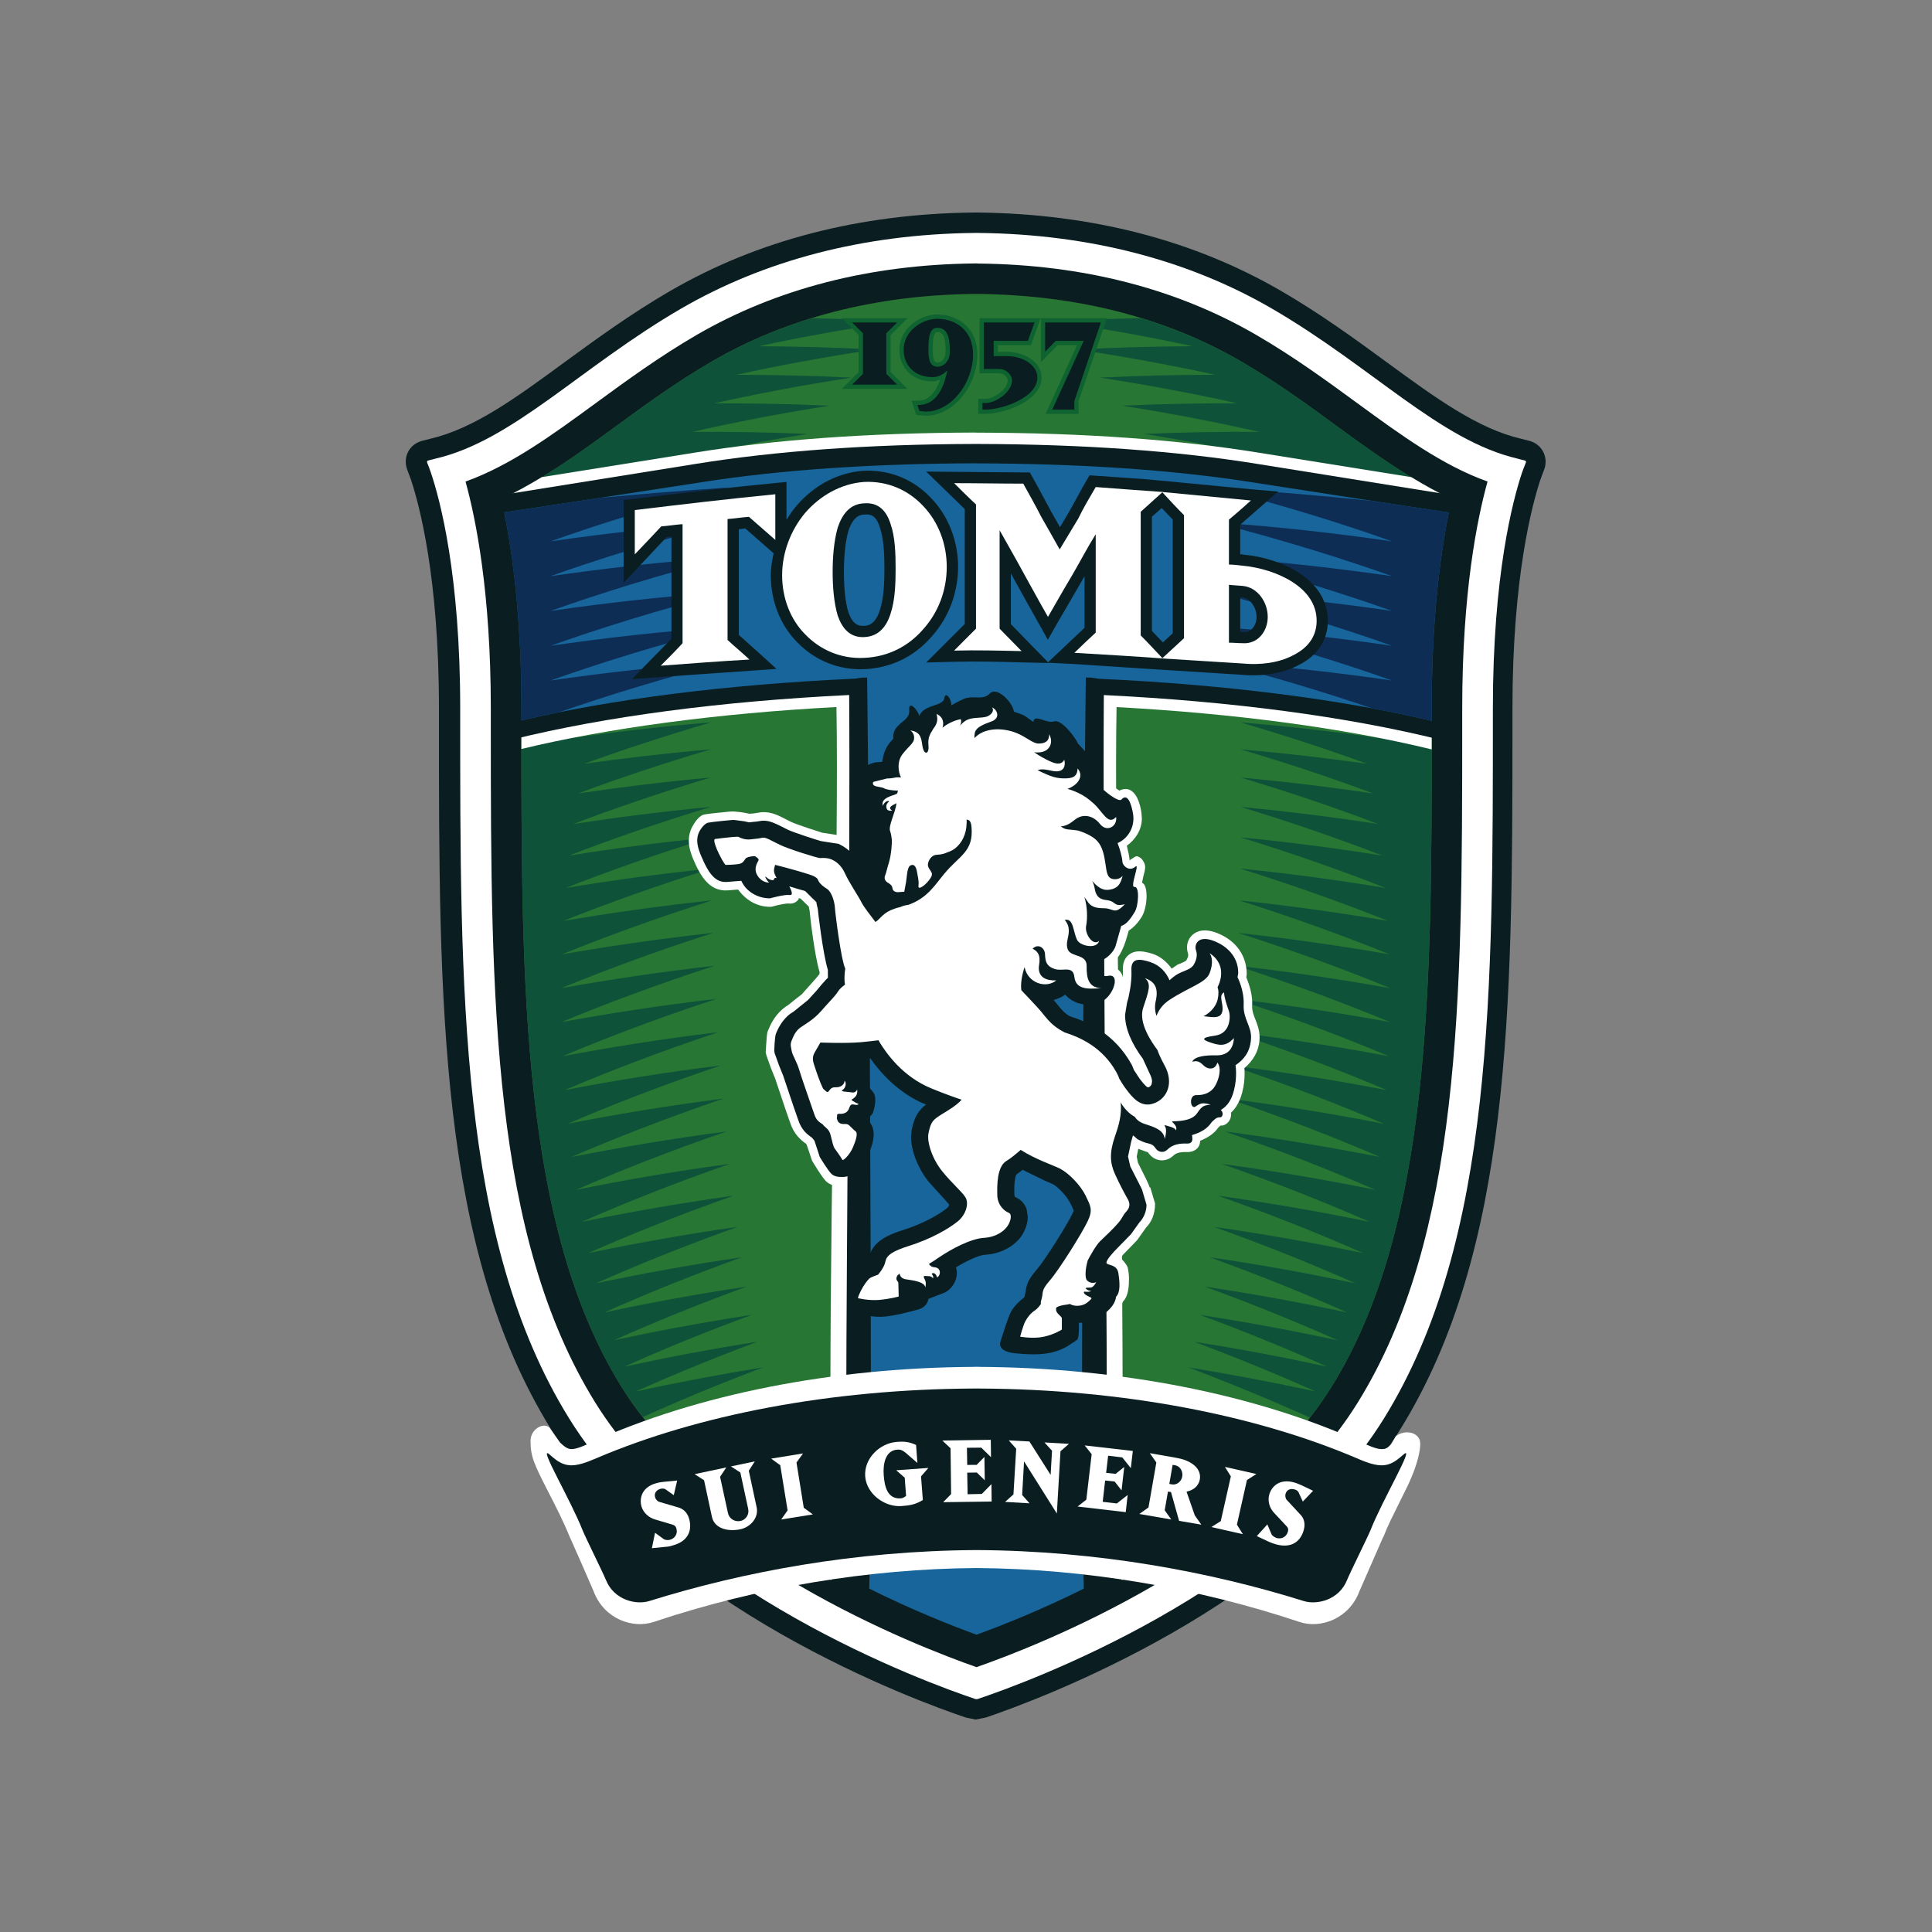 <svg width="100" height="100" viewBox="0 0 100 100" fill="none" xmlns="http://www.w3.org/2000/svg">
<rect x="0" y="0" width="100" height="100" fill="#808080" stroke="none"/>
<g clip-path="url(#clip0_493_65558)">
<path d="M50.39 11C44.5 11.065 39.217 12.43 34.679 15.065C32.63 16.254 30.818 17.582 29.212 18.754C26.7 20.597 24.524 22.187 22.26 22.713L21.91 22.801C21.571 22.876 21.294 23.074 21.134 23.366C21.022 23.574 20.924 23.911 21.087 24.337L21.264 24.809C21.702 26.117 22.72 29.878 22.72 36.658V37.194C22.716 51.906 22.716 64.611 28.522 73.978C34.266 83.247 47.473 88.061 50.065 88.925L50.124 88.948L49.992 88.9L50.478 89H50.522C50.522 89 51.018 88.9 51.024 88.9C53.768 87.97 66.789 83.163 72.481 73.978C78.216 64.726 78.284 52.219 78.284 37.744C78.284 37.56 78.284 36.658 78.284 36.658C78.284 29.878 79.302 26.117 79.736 24.812C79.74 24.809 79.913 24.337 79.913 24.337C79.979 24.178 80.001 24.029 80.001 23.892C80.001 23.675 79.935 23.496 79.865 23.366C79.71 23.074 79.433 22.877 79.092 22.801C79.088 22.801 78.741 22.713 78.741 22.713C76.482 22.187 74.302 20.597 71.785 18.754C70.185 17.583 68.368 16.254 66.32 15.065C61.785 12.43 56.502 11.065 50.613 11H50.39Z" fill="#0A1E22"/>
<path d="M78.912 23.832C78.794 23.806 78.66 23.768 78.542 23.737C74.525 22.801 71.031 18.992 65.834 15.973C61.568 13.494 56.44 12.118 50.643 12.057C50.619 12.057 50.593 12.057 50.566 12.057C50.559 12.057 50.552 12.057 50.545 12.057C50.544 12.057 50.544 12.057 50.544 12.057C50.544 12.057 50.544 12.057 50.541 12.057C50.532 12.057 50.527 12.057 50.52 12.057C50.494 12.057 50.472 12.057 50.444 12.057C44.65 12.118 39.523 13.494 35.253 15.974C30.059 18.992 26.566 22.801 22.547 23.738C22.431 23.769 22.294 23.806 22.175 23.832C22.089 23.854 22.092 23.9 22.117 23.962C22.171 24.095 22.26 24.329 22.307 24.477C22.781 25.884 23.82 29.758 23.82 36.658C23.82 51.223 23.743 64.198 29.461 73.422C35.035 82.414 48.047 87.123 50.444 87.927C50.444 87.927 50.49 87.946 50.521 87.946C50.527 87.946 50.56 87.946 50.566 87.946C50.597 87.946 50.644 87.927 50.644 87.927C53.043 87.123 66.055 82.414 71.632 73.422C77.342 64.198 77.271 51.223 77.271 36.658C77.271 29.758 78.306 25.885 78.775 24.477C78.828 24.329 78.915 24.094 78.971 23.962C78.992 23.9 79.005 23.853 78.912 23.832Z" fill="white"/>
<path d="M36.052 17.34C34.126 18.461 32.444 19.689 30.82 20.877C28.564 22.529 26.416 24.094 24.096 24.924C24.627 26.851 25.404 30.664 25.404 36.658C25.404 36.658 25.404 37.556 25.404 37.736C25.404 51.817 25.47 63.971 30.808 72.592C35.846 80.709 47.397 85.192 50.544 86.291C53.691 85.192 65.244 80.709 70.279 72.592C75.623 63.971 75.684 51.817 75.684 37.736C75.684 37.556 75.684 36.658 75.684 36.658C75.684 30.665 76.459 26.853 76.995 24.924C74.67 24.094 72.525 22.529 70.266 20.877C68.642 19.689 66.961 18.461 65.03 17.34C60.902 14.94 56.052 13.693 50.627 13.641C50.629 13.641 50.629 13.641 50.629 13.641C50.629 13.636 50.574 13.636 50.574 13.636H50.445C45.032 13.693 40.188 14.94 36.052 17.34Z" fill="#0A1E22"/>
<path d="M36.852 18.707C34.992 19.785 33.351 20.989 31.759 22.153C29.908 23.509 27.998 24.875 25.95 25.836C26.483 28.184 26.987 31.714 26.987 36.658V37.736C26.987 50.944 26.987 63.419 32.155 71.76C36.666 79.028 46.795 83.253 50.544 84.61C54.296 83.253 64.421 79.024 68.932 71.76C74.104 63.419 74.104 50.944 74.104 37.736V36.658C74.104 31.714 74.608 28.181 75.134 25.836C73.096 24.875 71.181 23.509 69.324 22.153C67.738 20.989 66.094 19.785 64.235 18.707C60.343 16.443 55.756 15.27 50.612 15.215H50.434C45.324 15.27 40.746 16.447 36.852 18.707Z" fill="#231F20"/>
<path d="M36.852 18.707C34.992 19.785 33.351 20.989 31.759 22.153C29.908 23.509 27.998 24.875 25.95 25.836C26.483 28.184 26.987 31.714 26.987 36.658V37.736C26.987 50.944 26.987 63.419 32.155 71.76C36.666 79.028 46.795 83.253 50.544 84.61C54.296 83.253 64.421 79.024 68.932 71.76C74.104 63.419 74.104 50.944 74.104 37.736V36.658C74.104 31.714 74.608 28.181 75.134 25.836C73.096 24.875 71.181 23.509 69.324 22.153C67.738 20.989 66.094 19.785 64.235 18.707C60.343 16.443 55.756 15.27 50.612 15.215H50.434C45.324 15.27 40.746 16.447 36.852 18.707Z" fill="#231F20"/>
<path d="M36.852 18.707C34.992 19.785 33.351 20.989 31.759 22.153C29.908 23.509 27.998 24.875 25.95 25.836C26.483 28.184 26.987 31.714 26.987 36.658V37.736C26.987 50.944 26.987 63.419 32.155 71.76C36.666 79.028 46.795 83.253 50.544 84.61C54.296 83.253 64.421 79.024 68.932 71.76C74.104 63.419 74.104 50.944 74.104 37.736V36.658C74.104 31.714 74.608 28.181 75.134 25.836C73.096 24.875 71.181 23.509 69.324 22.153C67.738 20.989 66.094 19.785 64.235 18.707C60.343 16.443 55.756 15.27 50.612 15.215H50.434C45.324 15.27 40.746 16.447 36.852 18.707Z" fill="#277634"/>
<path d="M42.012 16.47C40.18 17.028 38.459 17.776 36.853 18.707C34.993 19.785 33.351 20.989 31.759 22.153C29.908 23.509 27.999 24.876 25.95 25.836C25.986 26.002 26.028 26.17 26.061 26.345C28.929 25.291 34.126 23.691 41.786 22.461C39.689 22.369 37.691 22.342 35.833 22.355C37.903 21.883 40.266 21.418 42.925 20.999C40.824 20.903 38.83 20.87 36.967 20.878C39.045 20.409 41.41 19.956 44.078 19.545C41.977 19.441 39.978 19.401 38.121 19.398C40.195 18.941 42.576 18.494 45.242 18.091C43.144 17.979 41.142 17.929 39.282 17.921C41.365 17.468 43.742 17.029 46.421 16.64C44.892 16.551 43.418 16.501 42.012 16.47ZM69.325 22.153C67.739 20.989 66.094 19.785 64.235 18.707C62.628 17.775 60.904 17.028 59.07 16.468C57.644 16.494 56.138 16.551 54.584 16.64C57.267 17.028 59.644 17.468 61.731 17.921C59.871 17.929 57.865 17.979 55.766 18.09C58.435 18.494 60.809 18.94 62.892 19.397C61.029 19.4 59.029 19.441 56.931 19.545C59.593 19.956 61.965 20.408 64.037 20.877C62.18 20.869 60.178 20.902 58.081 20.999C60.742 21.418 63.105 21.882 65.177 22.355C63.318 22.342 61.316 22.368 59.225 22.46C66.951 23.701 72.166 25.316 75.02 26.374C75.061 26.186 75.1 26.006 75.135 25.835C73.096 24.875 71.182 23.509 69.325 22.153Z" fill="#0E5339"/>
<path d="M39.19 69.451C36.727 69.835 34.411 70.281 32.32 70.738C34.232 69.877 36.422 68.972 38.907 68.058C36.343 68.449 33.939 68.907 31.776 69.368C33.759 68.487 36.04 67.545 38.644 66.595C35.989 66.991 33.509 67.454 31.29 67.931C33.325 67.018 35.69 66.053 38.397 65.075C35.672 65.469 33.119 65.946 30.85 66.423C32.941 65.495 35.367 64.506 38.17 63.504C35.375 63.899 32.776 64.377 30.46 64.856C32.591 63.914 35.084 62.907 37.964 61.889C35.114 62.286 32.465 62.76 30.121 63.24C32.279 62.293 34.824 61.269 37.772 60.242C34.885 60.63 32.197 61.102 29.825 61.584C32.011 60.627 34.597 59.601 37.605 58.564C34.687 58.946 31.972 59.416 29.58 59.884C31.79 58.931 34.406 57.902 37.449 56.862C34.509 57.237 31.783 57.695 29.387 58.166C31.604 57.212 34.24 56.181 37.308 55.148C34.371 55.508 31.636 55.959 29.232 56.422C31.463 55.473 34.102 54.449 37.192 53.422C34.255 53.776 31.527 54.217 29.125 54.668C31.354 53.724 34 52.716 37.082 51.702C34.164 52.042 31.456 52.465 29.065 52.902C31.288 51.978 33.926 50.983 36.995 49.985C34.111 50.31 31.424 50.724 29.05 51.148C31.267 50.236 33.882 49.26 36.924 48.285C34.081 48.597 31.432 48.989 29.083 49.396C31.276 48.509 33.866 47.555 36.863 46.603C34.078 46.896 31.475 47.274 29.161 47.666C31.335 46.8 33.877 45.876 36.824 44.955C34.104 45.228 31.561 45.586 29.287 45.959C31.428 45.117 33.921 44.226 36.795 43.341C34.154 43.598 31.683 43.93 29.459 44.284C31.557 43.47 33.988 42.617 36.781 41.767C34.231 42.008 31.84 42.317 29.677 42.649C31.724 41.868 34.086 41.057 36.778 40.246C34.331 40.468 32.033 40.756 29.935 41.067C31.931 40.318 34.209 39.549 36.795 38.786C34.468 38.986 32.268 39.248 30.253 39.529C32.176 38.83 34.359 38.106 36.817 37.388C33.149 37.684 29.79 38.147 26.987 38.604C26.99 51.489 27.101 63.602 32.155 71.76C32.5 72.302 32.874 72.833 33.272 73.348C35.099 72.52 37.17 71.656 39.499 70.775C37.144 71.157 34.923 71.583 32.901 72.022C34.75 71.201 36.84 70.332 39.19 69.451ZM64.193 37.389C66.651 38.107 68.829 38.831 70.749 39.53C68.738 39.25 66.543 38.987 64.215 38.787C66.796 39.55 69.073 40.319 71.07 41.068C68.972 40.757 66.673 40.469 64.233 40.248C66.921 41.059 69.284 41.869 71.329 42.65C69.169 42.318 66.774 42.009 64.226 41.768C67.018 42.617 69.448 43.471 71.549 44.285C69.325 43.931 66.854 43.599 64.212 43.342C67.085 44.227 69.58 45.118 71.718 45.96C69.448 45.587 66.903 45.229 64.185 44.956C67.127 45.877 69.673 46.801 71.846 47.667C69.529 47.275 66.924 46.897 64.142 46.604C67.141 47.556 69.733 48.51 71.925 49.397C69.577 48.99 66.924 48.598 64.082 48.286C67.125 49.26 69.743 50.237 71.961 51.149C69.584 50.725 66.897 50.311 64.011 49.986C67.082 50.984 69.716 51.979 71.945 52.903C69.551 52.465 66.84 52.043 63.923 51.703C67.005 52.717 69.652 53.725 71.887 54.669C69.481 54.218 66.754 53.777 63.821 53.423C66.903 54.45 69.545 55.474 71.775 56.423C69.371 55.96 66.64 55.508 63.7 55.15C66.769 56.183 69.405 57.213 71.625 58.167C69.223 57.696 66.495 57.238 63.56 56.863C66.603 57.903 69.221 58.932 71.426 59.885C69.037 59.417 66.321 58.947 63.403 58.565C66.409 59.602 68.996 60.628 71.182 61.585C68.808 61.103 66.12 60.631 63.235 60.243C66.183 61.27 68.728 62.294 70.885 63.241C68.541 62.761 65.889 62.288 63.044 61.89C65.927 62.908 68.42 63.915 70.545 64.857C68.234 64.378 65.63 63.9 62.838 63.505C65.638 64.507 68.068 65.496 70.158 66.424C67.884 65.947 65.337 65.47 62.611 65.076C65.321 66.054 67.683 67.019 69.717 67.932C67.496 67.455 65.017 66.992 62.364 66.596C64.966 67.545 67.251 68.488 69.234 69.369C67.067 68.908 64.666 68.45 62.103 68.059C64.584 68.973 66.774 69.878 68.693 70.739C66.597 70.282 64.281 69.836 61.818 69.452C64.169 70.333 66.259 71.202 68.103 72.024C66.08 71.585 63.863 71.159 61.511 70.778C63.863 71.668 65.956 72.542 67.797 73.375C68.202 72.855 68.585 72.318 68.933 71.761C73.988 63.604 74.098 51.494 74.105 38.622C71.279 38.151 67.898 37.694 64.193 37.389Z" fill="#0E5339"/>
<path d="M50.903 35.592C50.839 35.662 50.766 35.665 50.513 35.662L49.712 35.769C49.712 35.769 49.607 35.82 49.497 35.875C49.386 35.699 49.224 35.562 49.015 35.541C48.796 35.527 48.573 35.675 48.486 35.985L48.206 36.097C48.043 36.156 47.834 36.221 47.648 36.341C47.489 36.182 47.298 36.061 47.084 36.088C47.001 36.097 46.62 36.176 46.62 36.703C46.62 36.737 46.62 36.778 46.626 36.818C46.626 36.862 46.537 36.934 46.409 37.04C46.196 37.226 45.873 37.529 45.825 38.035C45.779 38.085 45.736 38.138 45.736 38.138C45.531 38.388 45.404 38.689 45.318 39.017C45.314 39.017 45.29 39.022 45.29 39.022C44.475 39.165 43.911 39.749 43.868 40.456C43.868 40.459 43.868 40.463 43.868 40.463C43.868 40.672 43.95 40.825 44.004 40.993C43.753 41.3 43.574 41.614 43.515 41.948C43.505 41.997 43.481 42.29 43.481 42.29V42.293C43.481 42.824 43.698 43.249 44.017 43.568C43.903 43.487 43.806 43.381 43.673 43.319L43.611 43.286L43.481 43.242L42.561 43.102C42.45 43.07 41.236 42.68 40.952 42.543L40.7 42.417C40.269 42.192 39.895 42.004 39.414 42.039C39.395 42.039 39.046 42.097 39.046 42.097C39.046 42.097 38.889 42.117 38.796 42.12C38.724 42.111 38.624 42.086 38.624 42.086C38.624 42.086 38.118 41.979 37.773 42.008C37.435 42.039 36.563 42.125 36.427 42.165C36.131 42.239 35.875 42.716 35.875 42.716C35.447 43.414 35.748 44.143 35.875 44.455C36.246 45.339 36.714 46.148 37.659 46.086C37.659 46.086 38.09 46.052 38.204 46.044C38.585 46.565 39.163 46.939 39.858 46.936H39.916L39.973 46.923C40.315 46.828 40.703 46.755 40.809 46.765C41.019 46.796 41.217 46.715 41.328 46.553C41.345 46.532 41.337 46.51 41.35 46.485C41.377 46.49 41.428 46.51 41.442 46.515C41.542 46.612 41.741 46.803 41.86 46.922C41.883 47.031 41.907 47.151 41.907 47.151C41.907 47.236 42.147 49.426 42.429 50.34C42.421 50.318 42.421 50.373 42.415 50.418C42.395 50.442 42.368 50.474 42.368 50.474C42.405 50.451 41.913 51 41.913 51C41.924 50.99 41.575 51.375 41.5 51.466C41.35 51.572 41.14 51.746 40.809 52.012L40.687 52.091C40.111 52.499 39.896 53.009 39.763 53.315C39.763 53.315 39.721 53.397 39.703 53.525C39.682 53.652 39.641 54.345 39.633 54.431C39.626 54.517 39.709 54.741 39.709 54.741L39.905 55.288L40.125 55.833L40.661 57.431L40.892 58.097C41.091 58.701 41.428 58.995 41.735 59.213C41.753 59.227 42.013 60.025 42.013 60.025L42.034 60.082C42.034 60.082 42.553 60.958 42.773 61.16C43.111 61.456 43.49 61.362 43.49 61.362H43.611C44.758 61.367 45.361 59.915 45.365 59.899C45.46 59.68 45.663 59.207 45.663 58.704C45.663 58.427 45.574 58.189 45.441 57.963C45.478 57.929 45.624 57.788 45.624 57.788L45.591 57.772C45.629 57.67 45.748 57.32 45.748 56.952C45.748 56.72 45.697 56.475 45.559 56.276L45.168 55.827L44.951 55.584C44.951 55.584 44.776 55.417 44.605 55.265C44.625 55.265 44.74 55.25 44.855 55.237C45.686 56.344 46.567 56.978 47.215 57.32C47.029 57.582 46.885 57.889 46.796 58.286C46.796 58.286 46.717 58.803 46.717 58.806C46.717 59.679 47.106 60.678 47.734 61.455L48.522 62.325C48.117 62.608 47.473 62.973 46.595 63.256C45.575 63.574 44.848 63.991 44.572 64.911C44.572 64.919 44.564 64.921 44.562 64.922C44.461 64.98 44.249 65.081 44.249 65.081L44.179 65.145C43.858 65.393 43.508 65.935 43.328 66.453C43.324 66.463 43.082 67.192 43.082 67.746C43.082 67.968 43.12 68.157 43.226 68.267L43.32 68.364L43.473 68.397C43.733 68.451 44.951 68.611 45.613 68.598C46.367 68.583 47.635 68.207 47.648 68.201C48.079 68.07 48.263 67.829 48.369 67.584C48.545 67.514 49.052 67.32 49.052 67.32C49.623 67.037 49.971 66.471 49.971 65.86C49.971 65.855 49.966 65.84 49.966 65.835C50.473 65.558 50.869 65.393 51.018 65.38C52.147 65.315 52.926 64.704 53.277 64.156C53.392 63.981 53.645 63.526 53.645 62.98L53.581 62.541C53.457 62.153 53.222 61.902 52.941 61.713C52.941 61.645 52.941 61.575 52.941 61.575C52.941 61.578 52.977 61.218 52.993 61.062C53.289 61.212 53.825 61.479 53.825 61.479L54.319 61.689C54.47 61.775 54.865 62.191 54.993 62.454L55.054 62.573C55.047 62.56 55.07 62.614 55.091 62.663C54.869 63.132 53.759 64.923 53.341 65.409C52.83 66 52.706 66.342 52.642 66.803C52.642 66.803 52.633 66.865 52.619 66.919C52.345 67.148 52.036 67.453 51.886 67.793L51.366 69.285C51.342 69.381 51.323 69.475 51.323 69.561C51.323 69.723 51.372 69.874 51.46 70.004C51.656 70.295 52.045 70.453 52.641 70.499C53.136 70.534 53.708 70.576 54.304 70.482C55.026 70.369 55.53 70.043 55.708 69.904C55.715 69.904 56.069 69.65 56.069 69.65C56.219 69.498 56.26 69.24 56.273 68.854C56.487 68.804 56.672 68.738 56.837 68.658L57.04 68.568C57.489 68.372 57.956 67.917 58.117 67.377C58.422 67.081 58.436 66.526 58.436 66.165C58.436 66.009 58.411 65.771 58.369 65.609C58.321 65.45 58.123 65.242 58.123 65.242C58.053 65.176 58.027 65.057 58.123 64.948C58.232 64.843 58.857 64.191 58.857 64.191L59.329 63.526C59.604 63.261 59.784 62.811 59.784 62.354V62.286L59.534 61.446C59.534 61.446 59.519 61.469 59.516 61.479C59.438 61.241 59.245 60.862 58.902 60.185C58.873 60.045 58.857 59.954 58.836 59.864C58.857 59.782 58.879 59.648 58.918 59.462C59.071 59.517 59.306 59.605 59.306 59.605L59.412 59.638C59.581 59.888 59.811 60.029 60.057 60.055C60.309 60.081 60.551 59.991 60.749 59.8C60.88 59.676 61.097 59.617 61.432 59.63C61.732 59.638 61.901 59.517 61.994 59.411C62.099 59.288 62.111 59.161 62.124 59.046C62.526 58.878 62.855 58.667 63.057 58.363C63.105 58.317 63.175 58.258 63.175 58.258C63.368 58.286 63.611 58.126 63.693 57.865C63.713 57.798 63.726 57.725 63.726 57.659C63.726 57.639 63.71 57.622 63.71 57.597C63.912 57.412 64.148 57.11 64.297 56.546C64.396 56.167 64.421 55.832 64.421 55.568C64.421 55.451 64.415 55.365 64.409 55.287C64.862 54.894 65.152 54.427 65.193 53.81C65.197 53.772 65.197 53.728 65.197 53.692C65.197 53.327 65.083 53.04 64.983 52.778C64.888 52.549 64.809 52.347 64.809 52.084C64.809 52.061 64.814 51.942 64.814 51.894C64.814 51.471 64.685 51.025 64.508 50.578C64.517 50.516 64.53 50.436 64.53 50.436C64.53 50.434 64.53 50.427 64.53 50.424C64.53 49.46 63.978 48.705 63.069 48.323C62.342 48.015 61.93 48.196 61.713 48.397C61.515 48.582 61.439 48.826 61.439 49.045C61.439 49.142 61.455 49.229 61.478 49.309C61.491 49.343 61.502 49.379 61.502 49.425C61.502 49.498 61.478 49.583 61.404 49.706C61.368 49.762 61.173 49.838 61.071 49.88L60.959 49.924C60.959 49.924 60.803 50.032 60.647 50.136C60.393 49.791 60.079 49.508 59.661 49.371C59.25 49.242 58.787 49.142 58.442 49.409C58.222 49.568 58.117 49.826 58.117 50.166C58.117 50.197 58.117 50.226 58.12 50.26C58.123 50.304 58.123 50.35 58.123 50.403C58.123 50.473 58.117 50.536 58.114 50.603C58.105 50.563 58.108 50.525 58.095 50.49C57.971 50.16 57.648 49.993 57.268 50.08C57.323 50.008 57.178 50.118 57.178 50.118C57.452 50.02 57.861 49.638 58.047 49.247C58.238 48.853 58.289 48.635 58.422 48.17C58.703 47.989 58.937 47.722 59.113 47.422C59.245 47.201 59.346 46.78 59.346 46.389C59.346 46.133 59.317 45.928 59.215 45.77C59.196 45.741 59.132 45.71 59.113 45.678C59.135 45.562 59.176 45.376 59.176 45.376C59.226 45.194 59.273 45.02 59.273 44.87C59.273 44.705 59.15 44.499 59.049 44.417C58.945 44.341 58.851 44.284 58.74 44.351C58.629 44.417 58.459 44.533 58.456 44.538C58.462 44.532 58.465 44.525 58.465 44.501C58.465 44.385 58.389 44.035 58.325 43.776C58.781 43.439 59.102 42.952 59.102 42.361L59.084 42.098C59.019 41.606 58.838 40.992 58.4 40.856C58.318 40.834 58.136 40.817 57.94 40.921C57.833 40.853 57.529 40.653 57.529 40.653C57.548 40.667 57.374 40.544 57.212 40.423C57.227 40.33 57.243 40.177 57.243 40.177C57.243 40.169 57.243 40.166 57.243 40.162C57.243 39.665 57.071 39.23 56.758 38.888C56.758 38.888 56.197 38.278 56.133 38.206C55.962 37.854 55.495 37.245 55.07 37.011L54.432 36.919L54.111 36.842C53.915 36.779 53.682 36.728 53.454 36.804C53.402 36.767 53.341 36.728 53.341 36.728C53.328 36.72 52.948 36.549 52.823 36.492C52.641 36.04 52.199 35.562 51.768 35.409C51.441 35.295 51.127 35.364 50.903 35.592Z" fill="white"/>
<path d="M73.046 24.696L65.169 23.434C61.013 22.757 56.114 22.406 50.619 22.394L50.428 22.389C44.956 22.406 40.075 22.757 35.922 23.434L28.046 24.696C27.362 25.111 26.665 25.494 25.95 25.836C26.483 28.184 26.987 31.714 26.987 36.658V37.736C26.987 38.085 26.987 38.426 26.987 38.767C31.522 37.674 37.133 36.925 43.294 36.596C43.426 43.44 42.982 60.398 42.982 72.014C42.982 76.051 42.594 79.428 42.495 81.516C45.313 83.023 49.022 84.057 50.544 84.61C52.069 84.057 55.772 83.023 58.594 81.516C58.497 79.418 58.106 76.02 58.106 71.957C58.106 60.344 57.659 43.431 57.793 36.599C63.961 36.934 69.572 37.685 74.104 38.789V36.658C74.104 31.714 74.608 28.181 75.134 25.836C74.425 25.502 73.731 25.111 73.046 24.696Z" fill="white"/>
<path d="M65.076 24.011C60.944 23.343 56.081 22.993 50.616 22.979H50.423C44.988 22.993 40.138 23.343 36.012 24.011L24.921 25.789L25.026 26.327C25.622 29.425 25.926 33.042 25.926 37.084V38.422L26.547 38.271C31.328 37.089 37.343 36.293 43.953 35.974C44.015 44.916 43.804 66.483 43.804 72.099C43.804 75.369 43.081 79.739 42.999 82.198L42.988 82.638L44.433 82.832C46.837 83.977 48.952 84.78 50.303 85.252L50.545 85.339L50.789 85.252C52.142 84.78 54.258 83.977 56.656 82.832L58.104 82.638L58.089 82.198C58.008 79.704 57.287 75.17 57.287 72.045C57.287 66.433 57.073 44.912 57.134 35.977C63.748 36.297 69.77 37.102 74.55 38.29L75.161 38.444V37.084C75.161 33.045 75.467 29.431 76.064 26.329L76.171 25.79L65.076 24.011Z" fill="#0A1E22"/>
<path d="M64.663 24.941C60.651 24.318 55.921 23.999 50.612 23.984L50.422 23.981C45.145 23.999 40.435 24.318 36.426 24.941C36.426 24.941 27.891 26.259 26.098 26.519C26.569 28.856 26.988 32.173 26.988 36.658V37.29C31.608 36.2 37.57 35.429 44.248 35.128C44.465 35.094 44.586 35.076 44.586 35.076C44.586 35.076 44.692 35.072 44.882 35.068C44.992 42.703 45.081 66.346 45.081 72.615C45.081 75.915 45.056 79.818 44.992 82.227C47.261 83.357 49.274 84.15 50.544 84.611C51.818 84.15 53.825 83.357 56.098 82.227C56.032 79.804 56.004 75.874 56.004 72.559C56.004 66.297 56.098 42.684 56.201 35.068C56.393 35.072 56.501 35.076 56.501 35.076C56.501 35.076 56.632 35.094 56.868 35.132C63.54 35.438 69.495 36.214 74.104 37.311V36.658C74.104 32.177 74.522 28.861 74.991 26.526C73.287 26.283 64.663 24.941 64.663 24.941Z" fill="#17659B"/>
<path d="M46.437 16.47H43.572C43.572 16.47 44.343 17.238 44.443 17.34C44.443 17.501 44.443 19.099 44.443 19.257C44.343 19.363 43.572 20.127 43.572 20.127H46.973C46.973 20.127 46.198 19.363 46.1 19.257C46.1 19.099 46.1 17.501 46.1 17.34C46.198 17.238 46.973 16.47 46.973 16.47H46.437Z" fill="#0F6331"/>
<path d="M48.276 18.102C48.276 17.3 48.393 17.191 48.515 17.191C48.726 17.191 48.945 17.269 48.945 18.204C48.945 18.585 48.7 18.766 48.53 18.766C48.373 18.766 48.276 18.656 48.276 18.102ZM46.553 18.102C46.553 19.067 47.257 19.742 48.267 19.742C48.403 19.742 48.53 19.697 48.657 19.658C48.343 20.561 47.886 20.741 47.489 20.741H47.184L47.425 21.482L47.932 21.52C49.32 21.52 50.588 20.002 50.588 18.335C50.588 16.92 49.514 16.278 48.515 16.278C47.587 16.278 46.553 17.029 46.553 18.102Z" fill="#0F6331"/>
<path d="M53.547 16.47H50.702V19.321H51.716C51.987 19.321 52.158 19.558 52.158 19.682C52.158 20.177 51.397 20.641 51.049 20.641H50.635V21.421H51.049C51.907 21.421 53.914 20.778 53.914 19.537C53.914 18.719 52.995 18.213 52.138 18.213C52.138 18.213 51.859 18.213 51.652 18.213C51.652 18.073 51.652 18.007 51.652 17.867C51.99 17.867 53.363 17.867 53.363 17.867L53.86 16.47H53.547Z" fill="#0F6331"/>
<path d="M56.983 16.47H53.879V18.74C53.879 18.74 54.638 17.966 54.742 17.867C54.865 17.867 55.381 17.867 55.745 17.867C55.509 18.383 54.121 21.421 54.121 21.421H55.83V20.758L57.29 16.47H56.983Z" fill="#0F6331"/>
<path d="M45.875 17.25V19.349L46.437 19.91H44.105L44.666 19.349V17.25L44.105 16.691H46.437L45.875 17.25Z" fill="#0A1E22"/>
<path d="M48.53 18.982C48.819 18.982 49.165 18.713 49.165 18.204C49.165 17.465 49.044 16.97 48.515 16.97C48.133 16.97 48.056 17.395 48.056 18.102C48.056 18.468 48.078 18.982 48.53 18.982ZM48.515 16.502C49.469 16.502 50.365 17.1 50.365 18.335C50.365 19.837 49.229 21.302 47.932 21.302C47.797 21.302 47.588 21.269 47.588 21.269L47.489 20.965C48.078 20.965 48.73 20.682 49.035 19.172C48.835 19.373 48.585 19.52 48.266 19.52C47.348 19.52 46.773 18.917 46.773 18.102C46.774 17.132 47.718 16.502 48.515 16.502Z" fill="#0A1E22"/>
<path d="M53.694 19.537C53.694 20.61 51.824 21.199 51.049 21.199H50.852V20.857H51.049C51.511 20.857 52.383 20.308 52.383 19.681C52.383 19.434 52.111 19.099 51.716 19.099H50.923V16.691H53.547L53.206 17.642H51.432V18.436H52.139C52.931 18.435 53.694 18.884 53.694 19.537Z" fill="#0A1E22"/>
<path d="M54.096 16.691H56.983L55.608 20.758V21.199H54.466L56.092 17.642H54.648L54.096 18.204V16.691Z" fill="#0A1E22"/>
<path d="M48.879 36.131C48.814 36.583 47.834 36.433 47.579 37.059C47.533 36.775 47.009 36.187 47.061 36.775C47.12 37.371 46.156 37.423 46.238 38.229C46.153 38.325 46.065 38.426 46.065 38.426C45.825 38.718 45.712 39.062 45.663 39.435C45.51 39.445 45.324 39.458 45.324 39.458C44.82 39.55 44.339 39.927 44.303 40.487V40.49C44.303 40.728 44.365 40.934 44.473 41.107C44.217 41.371 44.122 43.199 44.454 43.429C44.454 43.429 44.686 43.583 44.911 43.736C45.004 43.801 44.934 44.983 44.911 45.339C44.904 45.398 44.866 45.423 44.831 45.354C44.692 45.118 44.529 44.827 44.529 44.827C44.314 44.336 43.963 43.957 43.472 43.712L43.411 43.679L42.49 43.534C42.37 43.503 41.1 43.103 40.755 42.935L40.502 42.806C40.096 42.605 39.8 42.455 39.447 42.481C39.402 42.487 39.117 42.53 39.117 42.53H39.118C39.09 42.533 39.057 42.533 39.028 42.536L38.769 42.565L38.521 42.509L37.983 42.439L37.806 42.45C37.806 42.45 36.877 42.536 36.66 42.58C36.439 42.626 36.242 42.963 36.242 42.963C35.934 43.455 36.168 43.997 36.285 44.288C36.714 45.318 37.072 45.683 37.627 45.649C37.627 45.649 38.362 45.59 38.369 45.59C38.632 46.173 39.241 46.498 39.854 46.498C39.854 46.498 40.61 46.287 40.868 46.326C41.12 46.361 40.894 45.951 40.852 45.877C40.902 45.894 41.656 46.119 41.675 46.12C41.823 46.275 42.268 46.705 42.268 46.705C42.261 46.693 42.257 46.697 42.257 46.71C42.257 46.765 42.327 47.031 42.327 47.031C42.339 47.17 42.585 49.34 42.853 50.214L42.85 50.23C42.85 50.241 42.85 50.26 42.85 50.284C42.85 50.381 42.853 50.526 42.853 50.608C42.765 50.694 42.68 50.781 42.68 50.781C42.68 50.781 42.702 50.77 42.706 50.77C42.613 50.853 42.49 50.999 42.257 51.284C42.257 51.284 41.826 51.757 41.823 51.759C41.823 51.757 41.082 52.357 41.082 52.357L40.925 52.459C40.475 52.778 40.249 53.29 40.167 53.489C40.089 53.686 40.076 54.406 40.076 54.406L40.107 54.56C40.104 54.522 40.321 55.141 40.321 55.141L40.534 55.667L41.078 57.285L41.311 57.953C41.483 58.484 41.77 58.71 42.02 58.878C42.012 58.87 42.007 58.864 42.007 58.87L42.11 58.98C42.11 58.98 42.133 59.015 42.16 59.055C42.202 59.187 42.431 59.883 42.431 59.883C42.431 59.883 42.861 60.605 43.051 60.775C43.246 60.951 43.611 60.919 43.611 60.919C44.443 60.926 44.952 59.743 44.958 59.736C45.047 59.527 45.222 59.114 45.222 58.703C45.222 58.417 45.114 58.134 44.861 57.915C44.98 57.843 45.091 57.753 45.176 57.616C45.176 57.616 45.449 56.875 45.203 56.544C44.951 56.211 44.793 56.094 44.601 55.855C44.412 55.608 44.154 55.457 43.976 55.308C43.976 55.308 43.935 54.987 43.927 54.809C44.33 54.805 44.59 54.828 44.59 54.828C44.618 54.828 44.855 54.796 45.044 54.774C46.001 56.138 47.094 56.831 47.866 57.146L47.846 57.133C47.873 57.143 47.897 57.152 47.933 57.17C47.542 57.471 47.326 57.807 47.189 58.48L47.155 58.841C47.155 59.566 47.519 60.49 48.08 61.183L48.849 62.03C48.849 62.03 49.004 62.21 49.132 62.351C49.114 62.401 49.105 62.464 49.016 62.534C48.607 62.863 47.794 63.336 46.729 63.671C45.613 64.023 45.138 64.418 44.963 65.116C44.974 65.079 44.906 65.184 44.853 65.273C44.74 65.332 44.492 65.458 44.492 65.458L44.455 65.487C44.226 65.665 44.179 65.881 44.004 66.367C43.836 66.848 43.807 67.949 43.922 67.912C44.145 67.962 44.981 68.17 45.604 68.158C46.226 68.146 47.327 67.834 47.52 67.782C47.707 67.725 47.99 67.602 48.054 67.235C48.129 67.195 48.892 66.908 48.892 66.908C49.281 66.713 49.529 66.306 49.529 65.861C49.529 65.861 49.493 65.607 49.484 65.594C50.073 65.243 50.671 64.964 50.993 64.946C51.958 64.888 52.615 64.378 52.907 63.922C52.974 63.815 53.198 63.423 53.198 62.981L53.141 62.604C53.045 62.297 52.826 62.071 52.528 61.947C52.528 61.94 52.51 61.909 52.504 61.844C52.504 61.841 52.499 61.585 52.499 61.585C52.499 60.952 52.608 60.789 52.611 60.789C52.605 60.796 52.933 60.551 52.933 60.55C53.26 60.71 54.024 61.085 54.024 61.085L54.5 61.295C54.764 61.434 55.225 61.922 55.393 62.267L55.45 62.381C55.45 62.386 55.578 62.664 55.578 62.664C55.57 62.664 55.511 62.815 55.511 62.815C55.279 63.317 54.126 65.173 53.673 65.699C53.231 66.211 53.133 66.471 53.083 66.866L53.025 67.13C53.006 67.149 52.979 67.177 52.979 67.177C52.979 67.177 53.003 67.158 53.025 67.139C53.025 67.142 53.025 67.142 53.025 67.149C52.732 67.357 52.416 67.69 52.29 67.972C52.165 68.259 51.961 68.873 51.787 69.422C51.634 69.909 52.25 70.03 52.675 70.058C53.097 70.093 53.654 70.139 54.235 70.044C54.962 69.931 55.436 69.559 55.453 69.546C55.453 69.546 55.699 69.4 55.758 69.336C55.858 69.24 55.844 68.712 55.844 68.468C56.296 68.478 56.49 68.322 56.864 68.163C57.237 68.001 57.696 67.597 57.76 67.159C57.76 67.159 57.76 67.133 57.764 67.124C58.006 66.885 57.957 66.354 57.886 65.893C57.815 65.432 57.336 65.507 57.272 65.378C57.215 65.243 57.725 64.716 57.725 64.716L58.539 63.883L58.969 63.28C59.202 63.041 59.343 62.704 59.343 62.355L59.11 61.571C59.126 61.59 58.504 60.375 58.504 60.375C58.504 60.361 58.386 59.865 58.386 59.865L58.545 59.114C58.545 59.114 58.597 58.923 58.641 58.767C58.753 58.834 58.825 58.955 58.957 59.005C58.957 59.005 59.187 59.131 59.407 59.175C59.624 59.227 59.712 59.286 59.812 59.435C59.915 59.594 60.187 59.736 60.438 59.49C60.693 59.238 61.058 59.174 61.446 59.19C61.838 59.201 61.686 58.796 61.699 58.751C62.128 58.627 62.476 58.433 62.689 58.12C62.695 58.112 62.722 58.08 62.747 58.047C62.776 58.047 62.933 57.819 63.126 57.834C63.327 57.843 63.324 57.539 63.185 57.457C63.367 57.336 63.692 57.139 63.869 56.437C64.053 55.732 63.951 55.149 63.951 55.134C64.391 54.84 64.707 54.437 64.751 53.782C64.801 53.122 64.337 52.755 64.372 52.006C64.405 51.257 64.064 50.603 64.054 50.58C64.078 50.475 64.091 50.364 64.091 50.364C64.091 49.454 63.43 48.952 62.894 48.729C61.972 48.343 61.814 48.933 61.899 49.168C61.979 49.397 61.959 49.639 61.787 49.933C61.669 50.141 61.362 50.23 61.131 50.332C60.9 50.427 60.744 50.551 60.536 50.737C60.348 50.311 60.036 49.96 59.525 49.792C59.011 49.628 58.523 49.553 58.562 50.231C58.597 50.911 58.39 51.709 58.39 51.709L58.337 51.887C58.334 51.887 58.233 52.529 58.233 52.529C58.233 53.216 58.546 53.984 59.165 54.817L59.124 54.735L59.488 55.528C59.584 55.712 59.63 55.855 59.63 55.979L59.606 56.116C59.576 56.199 59.518 56.257 59.431 56.283C59.376 56.277 59.271 56.211 58.987 55.833L58.691 55.382C58.691 55.366 58.576 55.105 58.576 55.105C57.681 53.49 56.317 52.902 55.373 52.6C55.084 52.429 54.952 52.274 54.693 51.946C54.693 51.946 54.607 51.85 54.536 51.759C54.746 51.703 54.952 51.613 55.137 51.485C55.712 52.137 56.608 52.062 57.01 51.856C57.674 51.512 57.989 50.374 57.367 50.509C56.742 50.644 56.803 49.786 57.026 49.708C57.257 49.62 57.648 49.301 57.749 48.943C57.749 48.943 57.932 48.291 58.035 47.926C58.315 47.849 58.548 47.513 58.736 47.199C58.928 46.883 58.995 45.877 58.724 45.908C58.449 45.946 59.043 44.613 58.756 44.866C58.462 45.122 58.108 44.834 58.093 44.584C58.078 44.336 57.967 43.958 57.846 43.638C58.346 43.419 58.666 42.917 58.666 42.363C58.666 42.294 58.66 42.226 58.651 42.159C58.651 42.159 58.48 40.909 58.05 41.38C57.904 41.547 57.23 40.974 57.234 40.98C57.186 40.926 57.039 40.825 56.691 40.584C56.722 40.532 56.765 40.453 56.765 40.453L56.806 40.121C56.806 39.781 56.675 39.445 56.434 39.178C56.434 39.178 55.829 38.519 55.785 38.476C55.749 38.316 54.981 37.209 54.566 37.339C54.148 37.472 53.531 36.919 53.488 37.365C53.457 37.342 53.389 37.302 53.389 37.302L53.086 37.082C52.926 36.974 52.692 36.912 52.476 36.834C52.432 36.374 51.608 35.501 51.226 35.899C50.857 36.277 50.372 35.966 49.891 36.174C49.553 36.317 49.336 36.463 49.244 36.502C49.24 36.156 48.934 35.764 48.879 36.131Z" fill="#0A1E22"/>
<path d="M72.242 74.344L72.001 74.767C71.775 74.98 71.714 75.005 71.504 75.005C71.22 75.005 70.766 74.79 70.549 74.689L70.451 74.646C64.982 72.165 57.972 70.786 50.681 70.75V70.747C50.635 70.747 50.591 70.747 50.544 70.747C50.501 70.747 50.452 70.747 50.409 70.747V70.75C43.116 70.787 36.106 72.165 30.634 74.646L30.544 74.689C30.322 74.789 29.869 75.005 29.587 75.005C29.372 75.005 29.219 74.88 28.992 74.671L28.504 73.988C28.29 73.552 27.461 73.883 27.461 74.583C27.461 75.4 27.64 75.767 28.38 77.222C28.574 77.595 28.775 77.996 28.963 78.376C29 78.46 29.04 78.535 29.074 78.614C29.223 78.926 29.36 79.228 29.461 79.485C29.461 79.485 29.487 79.541 29.527 79.632L30.158 81.057L30.726 82.366C31.268 83.806 32.754 84.31 33.823 83.955C39.17 82.165 44.945 81.2 50.545 81.161C56.145 81.2 61.92 82.165 67.272 83.955C68.333 84.31 69.823 83.806 70.362 82.366L70.935 81.057L71.559 79.632L71.632 79.485C71.722 79.25 71.841 78.983 71.972 78.703C72.034 78.582 72.091 78.455 72.157 78.331C72.334 77.959 72.529 77.581 72.707 77.215C73.448 75.767 73.588 74.776 73.475 74.513C73.284 74.063 72.617 74.033 72.242 74.344Z" fill="white"/>
<path d="M72.675 75.259C72.407 75.477 72.075 75.845 71.504 75.845C71.031 75.845 70.435 75.565 70.183 75.46C64.991 73.253 58.164 71.904 50.681 71.87C50.634 71.87 50.591 71.87 50.544 71.87C50.5 71.87 50.452 71.87 50.408 71.87C42.925 71.904 36.099 73.253 30.908 75.46C30.648 75.565 30.058 75.845 29.586 75.845C29.018 75.845 28.681 75.478 28.415 75.259C27.866 74.83 29.535 77.632 30.156 79.209C30.295 79.56 31.223 81.428 31.362 81.777C31.783 82.824 32.93 83.084 33.614 82.867C38.438 81.361 44.231 80.267 50.544 80.231C56.854 80.267 62.656 81.361 67.474 82.867C68.157 83.084 69.307 82.824 69.725 81.777C69.864 81.428 70.791 79.56 70.934 79.209C71.556 77.632 73.224 74.83 72.675 75.259Z" fill="#0A1E22"/>
<path d="M34.824 79.991C34.695 80.037 34.551 80.061 34.411 80.067L33.742 80.134L33.904 79.336L34.372 79.676C34.458 79.714 34.57 79.727 34.687 79.697C34.91 79.635 35.092 79.409 35.013 79.123C34.966 78.96 34.878 78.94 34.794 78.91L33.922 78.652C33.597 78.564 33.298 78.309 33.201 77.969C33.086 77.546 33.221 76.974 33.968 76.77C34.111 76.728 34.266 76.707 34.406 76.694L35.05 76.633L34.874 77.389L34.445 77.085C34.374 77.043 34.294 77.034 34.186 77.061C34.029 77.106 33.834 77.244 33.909 77.506C33.932 77.595 34.029 77.705 34.108 77.731L35.103 78.023C35.276 78.069 35.562 78.214 35.672 78.622C35.837 79.228 35.61 79.779 34.824 79.991Z" fill="white"/>
<path d="M36.442 76.617L35.954 76.302L37.593 75.954L37.271 76.439L37.68 78.321C37.745 78.614 38.034 78.785 38.328 78.726C38.607 78.663 38.79 78.388 38.726 78.101L38.32 76.216L37.833 75.901L39.069 75.641L38.757 76.124L39.163 78.013C39.282 78.55 38.851 79.04 38.325 79.154C37.691 79.288 36.979 79.129 36.848 78.506L36.442 76.617Z" fill="white"/>
<path d="M41.564 75.23L41.226 75.701L41.603 78.041L42.073 78.385L40.433 78.649L40.766 78.178L40.386 75.84L39.915 75.498L41.564 75.23Z" fill="white"/>
<path d="M48.053 75.98L47.672 76.417L47.766 77.641C47.378 77.876 47.105 77.921 46.663 77.953C45.798 78.02 44.854 77.332 44.783 76.424C44.712 75.481 45.544 74.7 46.409 74.634C46.803 74.601 47.05 74.624 47.416 74.79L47.483 75.721L46.873 75.193C46.728 75.075 46.62 75.018 46.44 75.034C45.831 75.075 45.697 75.764 45.741 76.353C45.785 76.939 45.927 77.606 46.633 77.555C46.744 77.543 46.809 77.492 46.899 77.428L46.828 76.484L46.387 76.101L48.053 75.98Z" fill="white"/>
<path d="M48.818 77.753L49.229 77.334L49.201 74.963L48.776 74.563L51.283 74.524L51.294 75.423L50.789 74.929L50.048 74.937L50.063 75.824L50.552 75.82L50.953 75.409L50.972 76.621L50.56 76.217L50.063 76.225L50.083 77.342L50.819 77.326L51.317 76.818L51.327 77.719L48.818 77.753Z" fill="white"/>
<path d="M53.288 77.811L52.023 77.738L52.456 77.352L52.599 74.986L52.212 74.554L53.282 74.611L54.38 76.341L54.453 75.091L54.061 74.66L55.328 74.734L54.89 75.117L54.702 78.339L53.005 75.641L52.906 77.379L53.288 77.811Z" fill="white"/>
<path d="M55.776 77.978L56.228 77.622L56.505 75.268L56.144 74.815L58.635 75.101L58.531 75.991L58.089 75.435L57.357 75.347L57.253 76.233L57.745 76.287L58.19 75.93L58.052 77.142L57.695 76.684L57.202 76.63L57.076 77.735L57.808 77.819L58.368 77.379L58.268 78.268L55.776 77.978Z" fill="white"/>
<path d="M60.523 76.808L60.662 76.832C60.914 76.878 61.152 76.677 61.193 76.423C61.24 76.159 61.081 75.891 60.834 75.844L60.694 75.821L60.523 76.808ZM62.181 78.916L61.029 78.719L60.611 77.228L60.453 77.205L60.285 78.172L60.624 78.649L58.971 78.363L59.446 78.026L59.852 75.698L59.515 75.216L60.901 75.46C61.517 75.56 62.211 75.924 62.103 76.577C62.037 76.927 61.761 77.138 61.415 77.208L61.843 78.439L62.181 78.916Z" fill="white"/>
<path d="M65.03 76.295L64.543 76.605L64.022 78.916L64.331 79.409L62.699 79.04L63.187 78.733L63.709 76.417L63.403 75.927L65.03 76.295Z" fill="white"/>
<path d="M66.054 79.937C65.923 79.902 65.783 79.851 65.661 79.794L65.052 79.508L65.598 78.904L65.823 79.432C65.882 79.511 65.977 79.576 66.089 79.61C66.312 79.67 66.581 79.567 66.66 79.282C66.707 79.114 66.646 79.06 66.583 78.986L65.963 78.322C65.725 78.087 65.598 77.705 65.695 77.365C65.808 76.952 66.217 76.521 66.97 76.728C67.115 76.767 67.255 76.828 67.378 76.882L67.966 77.162L67.433 77.72L67.216 77.245C67.178 77.173 67.111 77.116 67.002 77.092C66.846 77.044 66.609 77.065 66.536 77.332C66.512 77.422 66.54 77.573 66.597 77.629L67.299 78.386C67.426 78.507 67.599 78.777 67.484 79.187C67.318 79.797 66.839 80.15 66.054 79.937Z" fill="white"/>
<path d="M31.008 25.774C28.932 26.093 26.876 26.409 26.098 26.519C26.569 28.856 26.988 32.173 26.988 36.658V37.29C27.619 37.14 28.28 37 28.954 36.862C31.343 36.032 34.252 35.125 37.702 34.237C34.303 34.468 31.158 34.838 28.494 35.224C30.957 34.348 34.023 33.382 37.702 32.437C34.303 32.668 31.158 33.037 28.494 33.427C30.955 32.549 34.023 31.58 37.702 30.637C34.303 30.864 31.158 31.235 28.494 31.623C30.957 30.747 34.023 29.778 37.702 28.832C34.303 29.064 31.153 29.44 28.487 29.823C30.955 28.948 34.023 27.978 37.702 27.032C34.303 27.26 31.158 27.636 28.494 28.021C30.957 27.142 34.023 26.177 37.702 25.233C35.321 25.391 33.064 25.583 31.008 25.774ZM70.962 25.919C68.548 25.674 65.792 25.43 62.846 25.233C66.522 26.178 69.59 27.142 72.056 28.022C69.39 27.636 66.24 27.26 62.846 27.032C66.53 27.978 69.593 28.949 72.056 29.823C69.391 29.44 66.244 29.064 62.846 28.832C66.522 29.778 69.585 30.747 72.056 31.623C69.39 31.236 66.24 30.864 62.846 30.637C66.522 31.581 69.59 32.549 72.056 33.427C69.39 33.037 66.244 32.668 62.846 32.438C66.522 33.383 69.59 34.349 72.056 35.224C69.39 34.838 66.24 34.468 62.846 34.238C66.022 35.053 68.737 35.886 71.009 36.663C72.094 36.862 73.126 37.079 74.104 37.311V36.658C74.104 32.176 74.522 28.86 74.991 26.526C74.35 26.433 72.729 26.187 70.962 25.919Z" fill="#0D2D55"/>
<path fill-rule="evenodd" clip-rule="evenodd" d="M64.193 31.753C64.193 31.753 64.193 31.17 64.193 30.903C64.21 30.903 64.245 30.905 64.245 30.905C64.717 30.939 65.04 31.462 65.04 31.929C65.04 32.181 64.941 32.423 64.784 32.572C64.666 32.681 64.523 32.73 64.352 32.717C64.352 32.717 64.267 32.714 64.193 32.711C64.193 32.445 64.193 31.753 64.193 31.753ZM59.951 26.457C59.951 26.457 60.037 26.375 60.129 26.295C60.292 26.469 60.63 26.819 60.7 26.892C60.7 27.042 60.7 32.618 60.7 32.779C60.621 32.855 60.356 33.102 60.193 33.249C60.024 33.08 59.7 32.737 59.622 32.656C59.622 32.505 59.622 26.915 59.622 26.744C59.713 26.669 59.951 26.457 59.951 26.457ZM52.322 29.682C52.389 29.801 52.915 30.75 52.915 30.75L54.236 33.114L54.745 32.22L55.203 31.433L55.994 30.072C55.994 30.072 56.071 29.929 56.135 29.823C56.135 30.718 56.135 32.367 56.135 32.493C56.02 32.599 54.294 34.237 54.247 34.28C54.187 34.216 52.427 32.407 52.322 32.305C52.322 32.181 52.322 30.576 52.322 29.682ZM48.289 24.75L48.982 25.422C48.982 25.422 49.83 26.252 49.936 26.351C49.936 26.514 49.936 32.145 49.936 32.298C49.827 32.403 47.941 34.291 47.941 34.291L49.399 34.252C50.552 34.224 51.725 34.252 52.855 34.284L54.291 34.317L54.278 34.304C54.358 34.312 55.577 34.369 55.577 34.369L56.065 34.399L59.214 34.607L64.272 34.927C65.336 35.026 66.389 34.854 67.165 34.45C68.176 33.969 68.728 33.145 68.728 32.131C68.728 31.134 68.206 30.271 67.209 29.633C66.443 29.138 65.403 28.805 64.366 28.707C64.357 28.698 64.21 28.687 64.193 28.687C64.193 28.41 64.193 27.3 64.193 27.159C64.316 27.046 66.159 25.442 66.159 25.442L64.8 25.327L61.105 24.974L60.221 24.887L60.084 24.878L59.175 24.794L56.517 24.611L56.396 24.601L56.037 25.216C56.037 25.216 55.36 26.456 55.314 26.531C55.314 26.531 55.046 26.98 54.864 27.286C54.685 26.966 54.395 26.456 54.395 26.456L53.723 25.205L53.305 24.456L52.964 24.453L47.936 24.409L48.289 24.75ZM43.681 29.601C43.681 28.725 43.761 28.006 43.92 27.463C44.191 26.651 44.586 26.64 44.753 26.632C45.032 26.612 45.339 26.646 45.54 27.296C45.748 27.9 45.777 28.712 45.777 29.432C45.777 30.142 45.749 30.955 45.544 31.571C45.297 32.37 44.886 32.389 44.707 32.394C44.425 32.405 44.14 32.326 43.913 31.69C43.756 31.177 43.681 30.472 43.681 29.601ZM44.7 24.368H44.688C43.386 24.46 42.16 25.097 41.235 26.169C41.039 26.395 40.869 26.646 40.709 26.907C40.709 26.147 40.709 24.945 40.709 24.945L40.075 25.007C37.695 25.236 35.273 25.52 32.788 25.826L32.278 25.884V30.169C32.278 30.169 34.41 27.9 34.501 27.8C34.585 27.79 34.698 27.78 34.754 27.773C34.754 28.167 34.754 32.911 34.754 33.062C34.646 33.163 32.712 35.152 32.712 35.152L34.242 35.039L34.562 35.016L40.195 34.623L39.187 33.71C39.187 33.71 38.459 33.059 38.242 32.863C38.242 32.697 38.242 27.714 38.242 27.392C38.308 27.384 38.49 27.362 38.576 27.353C38.687 27.454 39.907 28.517 40.043 28.639C39.957 29.026 39.896 29.409 39.896 29.775C39.896 31.112 40.394 32.373 41.262 33.241C42.191 34.203 43.427 34.693 44.758 34.637C46.124 34.57 47.326 33.988 48.223 32.948C49.101 31.971 49.59 30.687 49.59 29.337C49.59 27.998 49.087 26.708 48.204 25.79C47.289 24.812 46.05 24.302 44.7 24.368Z" fill="#0A1E22"/>
<path fill-rule="evenodd" clip-rule="evenodd" d="M38.791 34.138C37.253 34.224 35.74 34.342 34.198 34.457C34.576 34.081 34.955 33.7 35.329 33.292C35.329 32.276 35.329 31.257 35.329 30.207C35.329 29.197 35.329 28.146 35.329 27.13C34.955 27.156 34.605 27.217 34.227 27.246C33.761 27.741 33.298 28.234 32.857 28.694C32.857 28.32 32.857 27.945 32.857 27.566C32.857 27.186 32.857 26.779 32.857 26.401C35.273 26.109 37.72 25.82 40.13 25.583C40.13 25.963 40.13 26.373 40.13 26.778C40.13 27.156 40.13 27.566 40.13 27.945C39.697 27.566 39.233 27.156 38.764 26.75C38.387 26.778 38.034 26.839 37.658 26.864C37.658 27.909 37.658 28.961 37.658 30.011C37.658 31.029 37.658 32.075 37.658 33.125C38.033 33.472 38.419 33.789 38.791 34.138Z" fill="white"/>
<path fill-rule="evenodd" clip-rule="evenodd" d="M46.357 29.432C46.357 28.67 46.333 27.797 46.099 27.13C45.893 26.457 45.485 25.995 44.728 26.052C44.001 26.078 43.596 26.607 43.363 27.3C43.16 28.002 43.098 28.847 43.098 29.601C43.098 30.356 43.16 31.201 43.363 31.872C43.596 32.539 44.001 33.008 44.728 32.976C45.484 32.946 45.893 32.423 46.099 31.752C46.332 31.053 46.357 30.182 46.357 29.432ZM44.728 24.945C45.98 24.888 47.028 25.385 47.786 26.193C48.569 27.013 49.003 28.145 49.003 29.337C49.003 30.56 48.569 31.696 47.786 32.568C47.028 33.444 45.98 33.998 44.728 34.051C43.505 34.114 42.431 33.62 41.675 32.832C40.919 32.075 40.483 30.966 40.483 29.775C40.483 28.616 40.919 27.446 41.675 26.547C42.431 25.674 43.505 25.033 44.728 24.945Z" fill="white"/>
<path fill-rule="evenodd" clip-rule="evenodd" d="M49.386 33.675C49.761 33.292 50.14 32.919 50.518 32.54C50.518 31.462 50.518 30.39 50.518 29.337C50.518 28.265 50.518 27.185 50.518 26.109C50.14 25.76 49.762 25.385 49.386 25.008C50.578 25.008 51.77 25.033 52.963 25.033C53.282 25.612 53.601 26.169 53.895 26.751C54.217 27.301 54.532 27.882 54.849 28.438C55.171 27.91 55.494 27.36 55.812 26.839C56.077 26.283 56.396 25.76 56.714 25.21C57.88 25.297 59.018 25.385 60.179 25.465C59.798 25.82 59.42 26.141 59.043 26.49C59.043 27.566 59.043 28.616 59.043 29.685C59.043 30.767 59.043 31.809 59.043 32.89C59.42 33.266 59.797 33.676 60.179 34.081C58.639 33.965 57.095 33.878 55.61 33.79C55.961 33.445 56.339 33.092 56.714 32.742C56.714 31.901 56.714 31.053 56.714 30.207C56.714 29.337 56.714 28.494 56.714 27.652C56.278 28.348 55.902 29.078 55.494 29.776C55.056 30.502 54.648 31.234 54.243 31.93C53.806 31.171 53.4 30.414 52.992 29.685C52.587 28.932 52.147 28.177 51.74 27.446C51.74 28.292 51.74 29.133 51.74 30.012C51.74 30.855 51.74 31.697 51.74 32.54C52.121 32.919 52.498 33.325 52.877 33.701C51.709 33.675 50.546 33.644 49.386 33.675Z" fill="white"/>
<path fill-rule="evenodd" clip-rule="evenodd" d="M64.309 30.326C64.076 30.301 63.84 30.301 63.61 30.268C63.61 30.766 63.61 31.256 63.61 31.753C63.61 32.246 63.61 32.741 63.61 33.265C63.84 33.265 64.076 33.291 64.309 33.291C65.093 33.353 65.618 32.686 65.618 31.929C65.618 31.17 65.093 30.39 64.309 30.326ZM60.148 25.464C61.69 25.612 63.202 25.759 64.748 25.905C64.37 26.252 63.99 26.575 63.61 26.897C63.61 27.27 63.61 27.681 63.61 28.06C63.61 28.437 63.61 28.818 63.61 29.222C63.84 29.222 64.076 29.253 64.309 29.28C65.213 29.363 66.171 29.657 66.897 30.125C67.624 30.587 68.149 31.256 68.149 32.131C68.149 33.009 67.624 33.585 66.897 33.934C66.171 34.314 65.214 34.431 64.309 34.342C62.91 34.252 61.546 34.169 60.148 34.081C60.523 33.734 60.904 33.382 61.284 33.034C61.284 31.991 61.284 30.908 61.284 29.86C61.284 28.787 61.284 27.74 61.284 26.664C60.904 26.283 60.523 25.873 60.148 25.464Z" fill="white"/>
<path d="M62.959 54.624C63.479 54.634 63.831 54.357 63.867 53.729C63.432 54.218 63.057 54.094 62.623 53.95C62.24 53.817 62.13 53.709 62.908 53.601C63.69 53.489 63.7 52.614 63.61 52.34C63.518 52.07 63.376 51.688 63.355 51.366C63.044 51.544 63.339 51.907 63.269 52.34C63.192 52.776 62.685 52.63 62.299 52.6C62.299 52.6 62.297 52.6 62.294 52.6C62.696 52.396 62.94 52.056 63.02 51.754C63.084 51.493 63.081 51.255 63.02 51.105C63.041 51.054 63.061 51.005 63.084 50.956C63.537 49.837 62.608 49.341 62.608 49.341C62.739 49.512 62.803 49.878 62.608 50.374C62.414 50.873 61.549 51.087 60.532 51.754C60.179 51.986 59.973 52.279 59.86 52.584C59.783 52.358 59.756 52.091 59.82 51.818C59.968 51.169 59.797 50.805 59.258 50.632C59.622 50.911 59.447 51.323 59.171 52.164C58.906 52.943 59.619 53.957 59.906 54.342C59.976 54.546 60.091 54.803 60.269 55.128C60.785 56.053 60.407 56.876 59.718 57.111C59.032 57.361 58.589 56.775 58.281 56.363C58.164 56.212 58.053 56.03 57.939 55.843C57.906 55.741 57.859 55.632 57.781 55.493C57.04 54.161 55.843 53.675 55.102 53.436C54.261 52.994 54.157 52.614 53.602 52.037C53.311 51.722 53.055 51.456 52.865 51.255C52.822 50.942 52.877 50.534 53.031 50.056C53.031 50.068 53.037 50.073 53.037 50.082C53.206 50.881 54.136 51.185 54.674 50.746C54.133 50.766 53.768 50.575 53.768 50.102C53.768 49.871 53.972 49.347 53.446 49.107C53.715 48.827 54.076 49.036 54.09 49.392C54.106 49.811 54.186 50.018 54.59 50.155C55.019 50.295 55.536 49.954 55.611 50.571C55.681 51.185 56.23 51.215 57.004 51.144C56.364 51.131 56.23 50.657 56.245 50.012C56.26 49.366 55.466 49.554 55.282 49.169C55.211 49.018 55.211 48.854 55.245 48.686C55.3 48.377 55.44 48.007 55.112 47.616C55.577 47.507 55.533 48.218 55.754 48.657C55.912 48.965 56.769 49.15 56.892 48.7C56.574 48.994 56.129 48.331 56.219 47.918C56.295 47.531 56.283 46.901 56.126 46.431C56.19 46.515 56.257 46.613 56.321 46.705C56.541 47.013 56.898 47.004 57.203 47.013C57.648 47.038 57.696 47.359 58.222 46.802C57.602 46.95 57.809 46.655 57.281 46.59C57.016 46.559 56.745 46.486 56.665 46.008C56.642 45.877 56.602 45.734 56.535 45.599C56.953 46.09 57.254 46.11 57.578 46.017C57.926 45.921 58.023 45.649 58.108 45.324C58.038 45.44 57.82 45.553 57.568 45.491C57.324 45.428 57.281 45.172 57.221 44.733C57.157 44.295 57.077 43.847 56.803 43.543C56.608 43.32 56.238 43.125 55.801 42.991C55.338 42.909 55.151 42.988 54.907 42.766C55.022 42.774 55.185 42.73 55.376 42.618C55.478 42.551 55.569 42.48 55.654 42.414C56.043 42.112 56.567 42.188 56.929 42.643C57.288 43.103 57.843 42.774 57.77 42.286C57.352 42.748 57.093 42.022 56.599 41.582C56.321 41.337 56.149 41.205 55.807 41.04C55.617 40.949 55.429 40.881 55.252 40.833C55.836 40.619 56.107 40.142 55.774 39.777C55.767 40.08 55.654 40.276 55.195 40.288C54.707 40.303 54.435 40.222 53.712 39.869C53.922 39.756 54.339 39.877 54.47 39.903C55.159 40.033 55.142 39.538 55.089 39.324C54.907 39.661 54.533 39.486 54.333 39.398C54.056 39.271 53.807 39.128 53.528 38.937C53.698 38.955 53.867 38.952 54.017 38.898C54.311 38.8 54.54 38.451 54.308 38.001C54.308 38.398 54.056 38.486 53.746 38.486C53.44 38.486 53.044 38.075 52.478 37.889C51.666 37.621 50.848 37.744 50.438 38.206C50.438 37.854 50.423 37.654 51.306 37.347C51.808 37.174 51.617 36.72 51.347 36.617C51.471 36.764 51.347 36.973 51.114 37.075C50.982 37.135 50.767 37.14 50.453 37.166C50.073 37.202 49.916 37.314 49.694 37.556C49.791 37.347 49.738 37.215 49.712 37.226C49.359 37.296 48.984 37.489 48.786 37.668C48.842 37.472 48.82 37.338 48.773 37.226C48.684 37.037 48.476 36.953 48.476 36.953C48.56 37.265 48.505 37.477 48.297 37.734C48.29 37.744 48.287 37.755 48.282 37.767C48.178 37.942 48.009 38.16 48.057 38.569C48.102 39.003 47.888 39.062 47.796 38.809C47.707 38.564 47.741 38.372 47.637 38.135C47.534 37.897 47.306 37.833 47.116 37.806C47.291 37.921 47.338 38.11 47.306 38.278C47.273 38.471 47.038 38.632 46.741 38.999C46.41 39.398 46.491 39.953 46.635 40.241C46.549 40.238 46.438 40.229 46.368 40.242C46.228 40.272 46.07 40.294 45.909 40.294L45.226 40.465L45.219 40.469C45.174 40.479 45.135 40.627 45.298 40.684L45.358 40.703C45.387 40.715 45.698 40.757 45.754 40.799C45.84 40.864 46.196 40.922 46.48 40.922C46.418 41.078 46.523 41.068 46.178 41.177C45.786 41.307 45.615 41.47 45.698 41.714C45.721 41.576 45.928 41.394 46.023 41.481C45.909 41.576 45.866 41.663 45.876 41.769C45.891 41.918 45.967 41.985 46.182 41.96C45.86 41.757 46.35 41.629 46.404 41.57C46.334 42.099 45.978 42.736 46.07 43.009C46.134 43.193 46.137 43.305 46.159 43.444C46.178 43.576 46.137 44.228 46.012 44.636C45.888 45.045 45.876 45.164 45.814 45.311C45.754 45.457 45.802 45.591 45.94 45.679C46.077 45.764 46.17 45.814 46.196 45.985C46.212 46.145 46.404 46.198 46.538 46.174C46.675 46.159 46.804 46.159 46.804 46.159C46.804 46.159 46.856 45.882 46.897 45.656C46.94 45.424 46.944 44.913 47.105 44.809C47.263 44.707 47.403 44.784 47.462 45.115C47.49 45.295 47.573 45.614 47.542 45.817C47.508 46.041 47.673 45.929 47.757 45.878C47.841 45.825 47.986 45.69 48.067 45.581C48.155 45.477 48.279 45.3 48.224 45.177C48.175 45.05 48.006 44.905 48.029 44.73C48.049 44.551 48.175 44.343 48.354 44.27C48.483 44.218 48.711 44.27 49.037 44.116C49.202 44.062 49.349 43.986 49.459 43.894C49.783 43.626 50.019 43.188 50.031 42.618C50.039 42.563 50.039 42.496 50.028 42.421C50.115 42.44 50.252 42.421 50.285 42.802C50.399 44.097 49.663 44.269 48.873 45.229C48.399 45.797 48.002 46.486 47.017 46.834C46.84 46.859 46.724 46.89 46.598 46.95C45.818 47.131 45.664 47.432 45.464 47.6C45.45 47.614 45.437 47.628 45.42 47.644C45.387 47.668 45.35 47.692 45.314 47.723C45.029 47.351 44.694 46.913 44.606 46.735C44.445 46.403 43.95 45.684 43.743 45.22C43.535 44.755 43.252 44.587 43.074 44.5C42.891 44.405 42.593 44.397 42.458 44.414C42.321 44.419 40.794 43.939 40.364 43.726C39.938 43.515 39.649 43.347 39.512 43.356C39.439 43.364 39.363 43.377 39.278 43.397C39.168 43.407 39.026 43.43 38.871 43.444C38.56 43.481 38.345 43.377 38.267 43.336C38.197 43.293 38.138 43.31 37.873 43.327C37.607 43.348 37.017 43.426 37.017 43.426C36.937 43.433 36.962 43.612 37.102 43.953C37.236 44.27 37.509 44.777 37.568 44.768C37.623 44.764 38.001 44.761 38.233 44.722C38.46 44.683 38.509 44.551 38.582 44.45C38.639 44.372 38.791 44.337 39.014 44.312C39.029 44.314 39.049 44.322 39.066 44.314C39.066 44.314 39.066 44.314 39.069 44.314C39.184 44.372 39.291 44.468 39.26 44.535C39.205 44.644 39.025 44.906 39.154 45.217C39.287 45.526 39.57 45.687 39.816 45.684C39.745 45.626 39.698 45.56 39.664 45.501C39.541 45.278 39.648 45.395 39.737 45.462C39.801 45.512 39.887 45.548 39.983 45.56C40.132 45.554 40.009 45.398 40.197 45.448C40.091 45.24 40.017 45.111 40.091 44.875C40.105 44.835 40.112 44.8 40.117 44.764C40.788 44.929 41.965 45.261 42.135 45.356C42.353 45.477 42.309 45.504 42.384 45.632C42.464 45.767 42.624 45.894 42.812 46.012C43.041 46.168 43.188 46.63 43.214 46.97C43.233 47.317 43.544 49.728 43.747 50.124C43.747 50.127 43.75 50.133 43.75 50.135C43.743 50.2 43.734 50.261 43.725 50.329C43.706 50.556 43.701 50.766 43.736 50.966C43.613 51.06 43.468 51.169 43.371 51.324C43.201 51.597 42.927 51.837 42.486 52.349C42.1 52.785 41.672 53.013 41.429 53.185C41.189 53.357 41.084 53.595 40.986 53.834C40.88 54.072 40.946 54.2 40.98 54.408C41.014 54.611 41.262 54.995 41.37 55.385C41.465 55.722 42.009 57.26 42.147 57.671C42.263 58.018 42.409 58.069 42.593 58.204C42.605 58.218 42.61 58.231 42.621 58.247C42.731 58.364 42.927 58.456 42.997 58.771C43.072 59.095 43.141 59.358 43.189 59.425C43.242 59.495 43.559 59.938 43.599 60.028C43.633 60.116 43.99 59.76 44.146 59.391C44.305 59.022 44.414 58.652 44.288 58.561C44.165 58.475 43.971 58.227 43.859 58.19C43.758 58.157 43.532 58.227 43.403 58.084C43.36 58.037 43.334 57.96 43.312 57.881C43.326 57.821 43.331 57.757 43.331 57.687C43.353 57.678 43.379 57.665 43.403 57.649C43.559 57.665 43.75 57.642 43.859 57.519C43.99 57.377 43.959 57.21 44.081 57.17C44.196 57.14 44.371 57.248 44.441 57.14C44.276 57.08 44.193 57.016 44.088 56.949C43.998 56.895 44.435 56.837 44.365 56.396C44.316 56.496 44.248 56.573 44.07 56.539C43.894 56.507 43.44 56.514 43.613 56.413C43.783 56.307 43.821 56.03 43.71 55.935C43.724 56.116 43.532 56.286 43.277 56.277C43.027 56.269 43.001 56.356 42.882 56.496C42.801 56.587 42.689 56.405 42.607 56.355C42.404 55.943 42.234 55.404 42.148 55.145C42.044 54.835 42.048 54.681 42.184 54.445C42.323 54.202 42.463 53.961 42.463 53.961C42.463 53.961 43.726 54.014 44.553 53.945C44.867 53.917 45.183 53.881 45.471 53.843C45.504 53.897 45.532 53.957 45.565 54.005C45.868 54.485 46.691 55.712 48.207 56.336C48.946 56.636 49.439 56.812 49.775 56.919C49.522 57.207 49.133 57.439 48.721 57.69C48.291 57.96 48.176 58.069 48.059 58.655C47.965 59.114 48.256 59.992 48.771 60.628C49.289 61.267 49.761 61.65 49.963 61.96C50.171 62.271 50.006 62.869 49.572 63.219C49.138 63.572 48.235 64.119 46.994 64.506C45.752 64.903 45.889 65.177 45.784 65.446C45.696 65.673 45.539 65.867 45.451 65.975C45.258 66.053 45.092 66.102 45.006 66.169C44.919 66.239 44.709 66.506 44.552 66.822C44.392 67.142 44.41 67.193 44.41 67.193C44.41 67.193 44.959 67.333 45.526 67.282C46.107 67.226 46.516 67.107 46.516 67.107C46.516 67.107 46.499 66.56 46.499 66.433C46.499 66.312 46.459 66.366 46.408 66.239C46.377 66.169 46.411 66.08 46.459 66.01C46.465 66.003 46.478 65.994 46.488 65.988C46.512 65.959 46.536 65.938 46.562 65.919C46.581 66.054 46.673 66.183 46.886 66.216C47.279 66.277 47.847 66.339 47.898 66.64C47.926 66.487 47.926 66.38 47.898 66.296C47.87 66.204 47.736 66.029 47.875 66.043C48.089 66.064 48.184 66.019 48.291 66.169C48.322 66.096 48.291 66.026 48.246 65.966C48.184 65.886 48.344 65.876 48.404 65.936C48.468 66.001 48.493 66.08 48.502 66.117C48.702 66.02 48.727 65.622 48.375 65.594C48.226 65.584 48.136 65.516 48.08 65.422C48.225 65.34 48.386 65.23 48.587 65.093C49.251 64.64 50.258 64.106 50.941 64.071C51.62 64.023 52.014 63.675 52.159 63.444C52.308 63.219 52.41 62.847 52.199 62.767C51.995 62.686 51.641 62.397 51.62 61.881C51.606 61.362 51.595 60.361 52.116 60.075C52.274 59.982 52.541 59.772 52.831 59.518C53.619 60.02 54.512 60.309 54.878 60.494C55.35 60.745 55.939 61.368 56.188 61.88C56.434 62.4 56.583 62.603 56.31 63.184C56.044 63.764 54.844 65.692 54.343 66.271C53.847 66.846 54.034 66.84 53.891 67.314C53.868 67.374 53.868 67.438 53.878 67.492C53.782 67.63 53.683 67.749 53.562 67.829C53.329 67.985 53.174 68.201 53.067 68.395C52.964 68.585 52.802 69.185 52.802 69.185C52.802 69.185 53.492 69.312 54.04 69.185C54.586 69.066 54.962 68.818 54.962 68.818C54.962 68.818 54.962 68.357 54.962 68.236C54.962 68.115 54.573 67.965 54.678 67.676C54.793 67.597 54.984 67.552 55.273 67.517C55.31 67.511 55.343 67.502 55.377 67.492C55.45 67.537 55.533 67.567 55.64 67.581C56.099 67.63 56.315 67.39 56.398 67.314C56.605 67.136 56.457 67.195 56.181 67.01C56.107 66.959 56.053 66.84 56.158 66.856C56.264 66.87 56.394 66.87 56.487 66.818C56.369 66.818 56.264 66.764 56.197 66.694C56.158 66.654 56.273 66.646 56.398 66.646C56.511 66.66 56.608 66.594 56.745 66.366C56.608 66.424 56.407 66.42 56.267 66.276C56.126 66.135 56.197 65.558 56.302 65.255C56.302 65.255 56.277 65.295 56.238 65.358C56.431 64.98 56.722 64.468 56.932 64.255C57.127 64.07 57.66 63.565 57.886 63.295C58.108 63.025 58.129 62.888 58.282 62.727C58.48 62.516 58.523 62.306 58.35 62.026C58.232 61.823 57.956 61.311 57.703 60.753C57.456 60.198 57.415 59.667 57.709 58.822C57.886 58.318 58.082 57.696 58.002 57.056C58.009 57.063 58.012 57.07 58.012 57.076C58.205 57.393 58.452 57.653 58.739 57.807C58.836 57.96 58.985 58.087 59.237 58.17C59.706 58.326 60.24 58.472 60.287 58.952C60.408 58.507 60.347 58.364 60.263 58.231C60.445 58.282 60.842 58.364 60.868 58.514C60.98 58.215 60.543 58.048 60.711 58.04C60.88 58.027 61.665 58.057 61.959 57.624C62.243 57.198 62.332 57.229 62.664 57.17C62.3 57.09 62.189 57.056 61.898 57.264C61.606 57.471 61.518 56.676 61.911 56.684C62.356 56.698 62.7 56.527 62.881 56.227C63.091 55.883 63.249 55.288 63.011 54.999C62.898 55.385 62.563 55.345 62.383 55.218C62.198 55.085 62.078 54.841 61.713 54.959C61.812 54.672 62.441 54.61 62.959 54.624Z" fill="white"/>
</g>
<defs>
<clipPath id="clip0_493_65558">
<rect width="59" height="78" fill="white" transform="translate(21 11)"/>
</clipPath>
</defs>
</svg>
